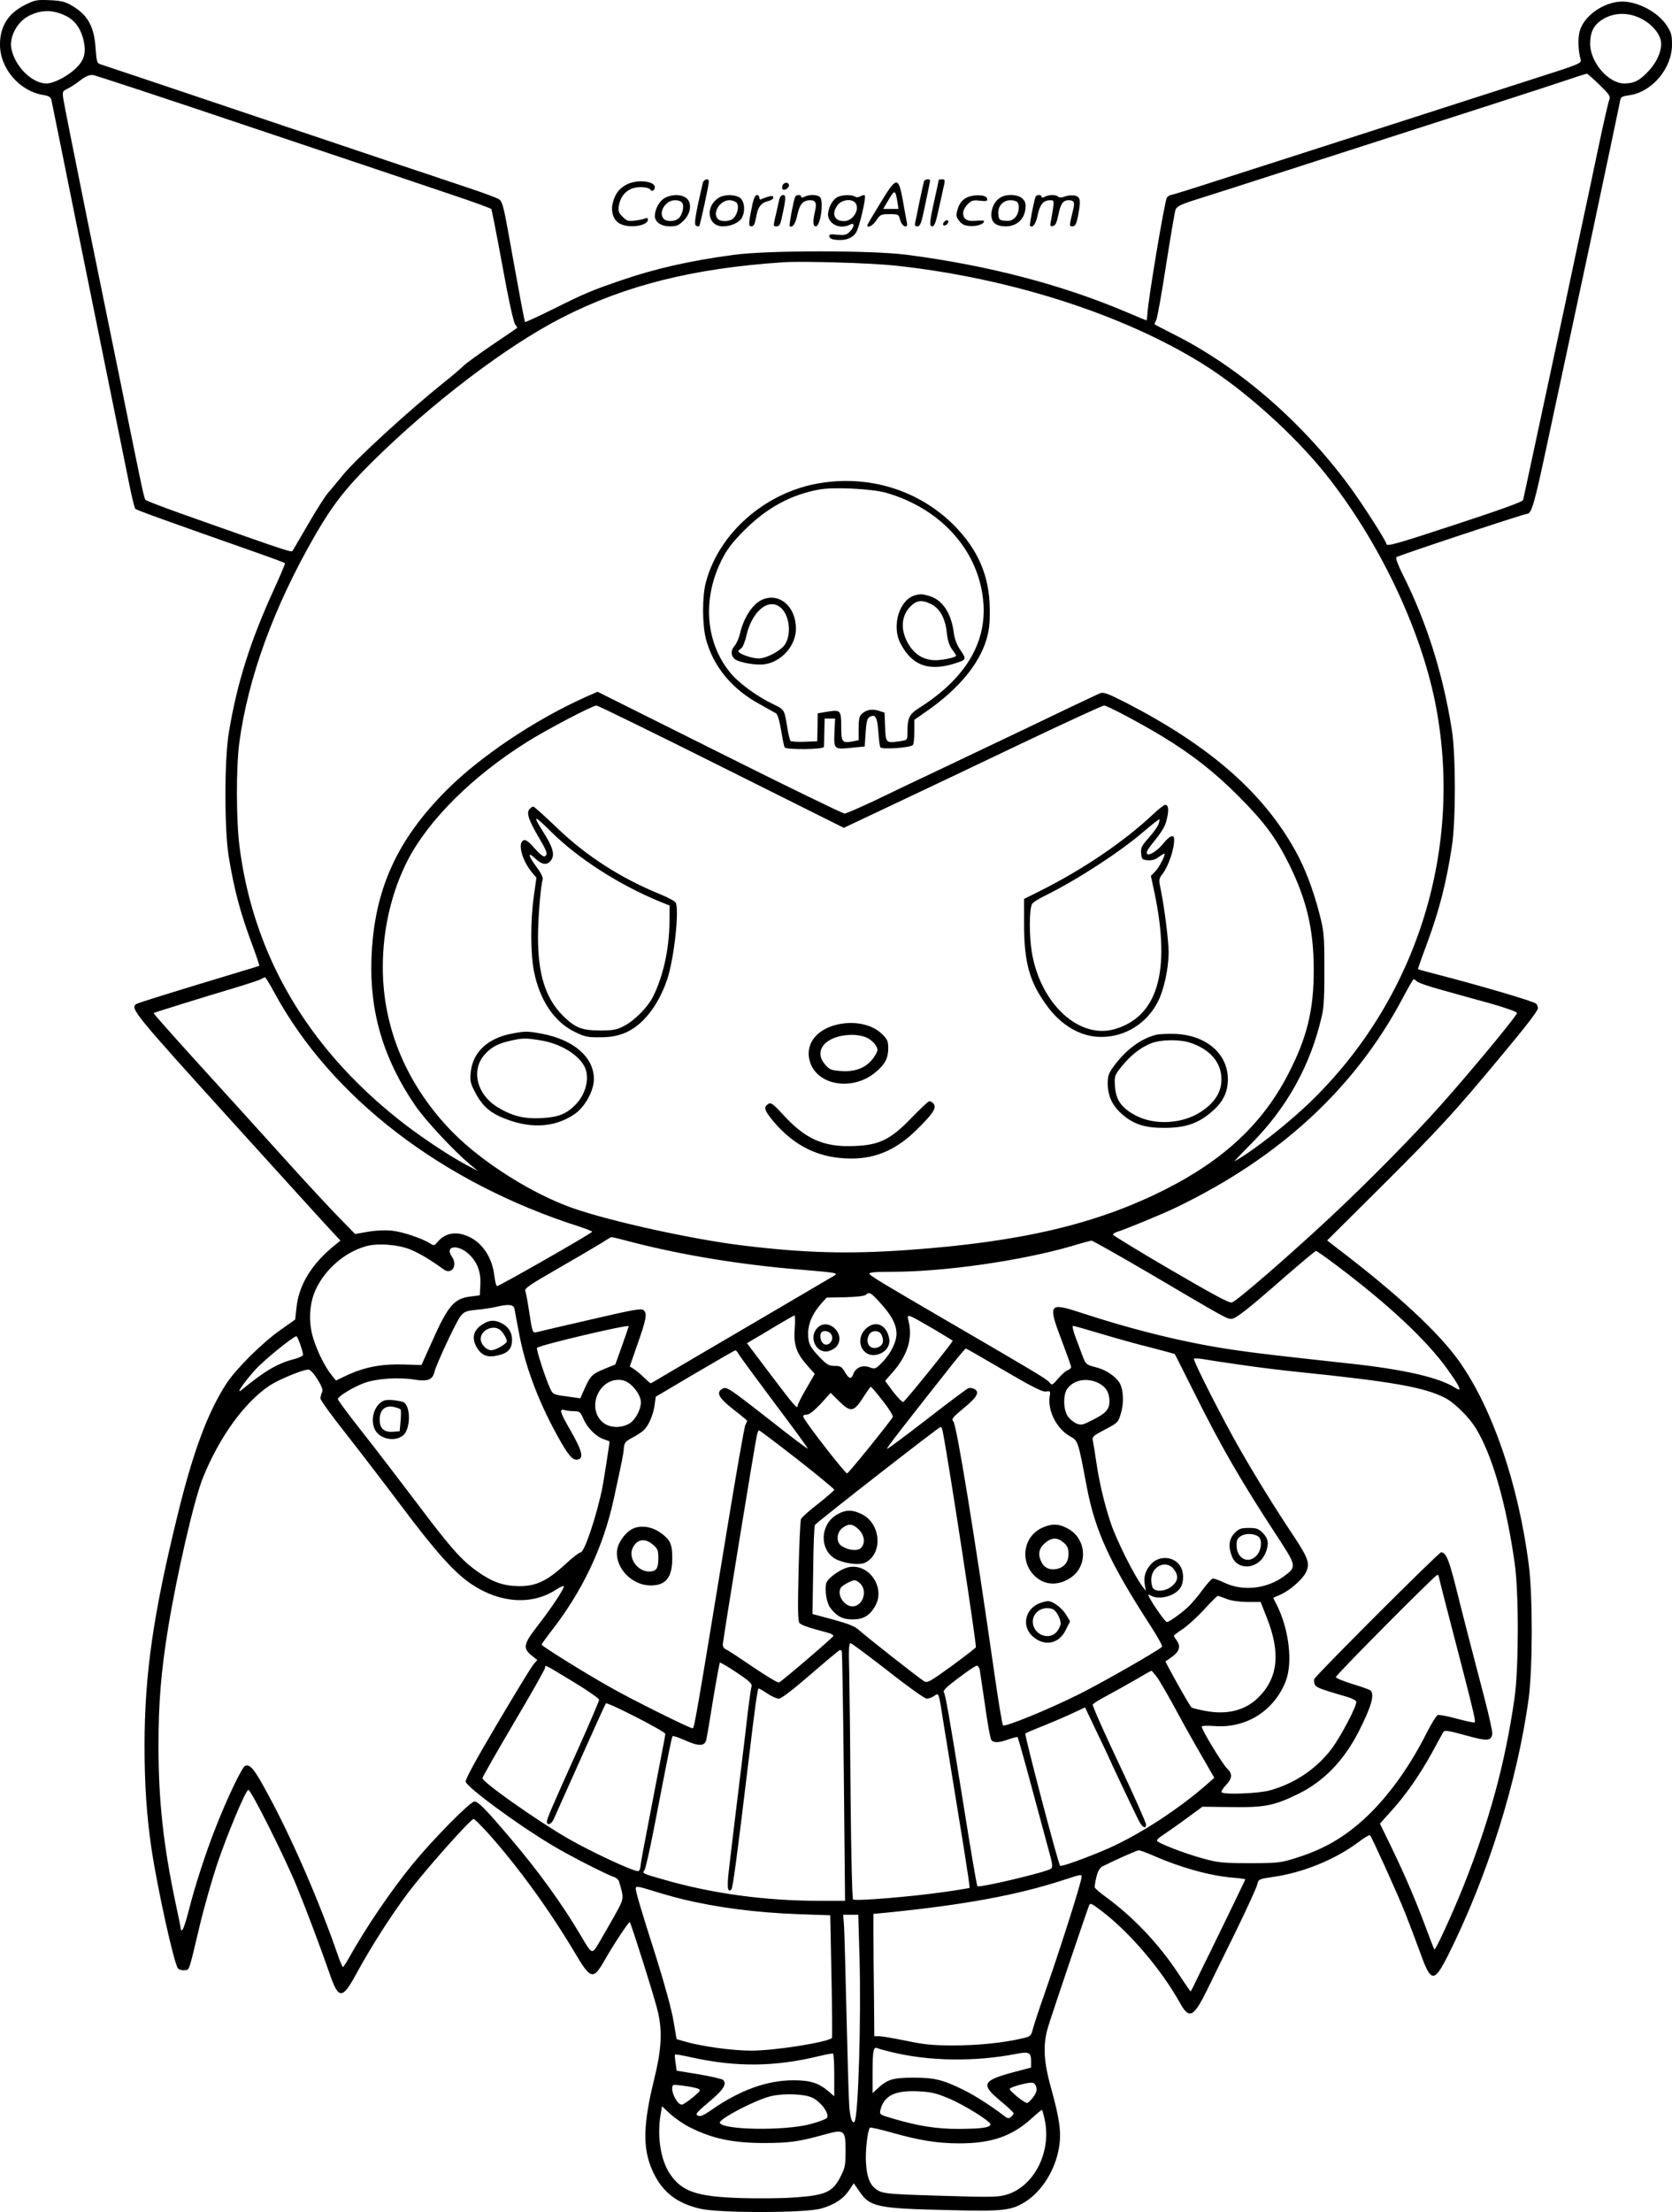 <?xml version="1.0" encoding="UTF-8"?>
<svg xmlns="http://www.w3.org/2000/svg" version="1.0" viewBox="0 0 959.99 1269.538" preserveAspectRatio="xMidYMid meet">
  <g transform="translate(-312.01,1449.906) scale(0.1,-0.1)" fill="#000000" stroke="none">
    <path d="M3262 14470 c-96 -49 -142 -123 -142 -227 0 -137 112 -267 248 -289 32 -5 43 -12 47 -28 5 -22 76 -373 145 -716 22 -107 89 -440 150 -740 61 -300 126 -621 145 -714 18 -93 37 -172 42 -177 8 -8 158 -62 732 -264 68 -24 125 -46 127 -48 3 -2 -25 -67 -60 -144 -139 -303 -215 -544 -262 -828 -26 -156 -26 -554 -1 -710 32 -195 67 -326 139 -518 22 -60 38 -109 37 -111 -2 -1 -67 -21 -144 -44 -348 -105 -551 -168 -562 -175 -38 -24 -11 -56 548 -673 309 -341 575 -634 593 -652 l31 -33 -25 -20 c-139 -110 -215 -233 -228 -368 l-7 -65 -85 -60 c-105 -74 -252 -220 -309 -306 -108 -166 -192 -391 -281 -755 -140 -570 -190 -915 -190 -1326 0 -222 12 -400 40 -591 35 -232 129 -658 152 -686 6 -7 23 -12 37 -10 30 3 23 -16 86 248 25 107 71 267 100 355 59 175 164 427 181 432 13 4 204 -375 277 -552 55 -134 132 -338 190 -504 50 -147 73 -147 150 -5 89 163 200 337 303 474 97 128 356 420 374 420 4 0 39 -35 78 -77 174 -194 353 -440 502 -690 93 -157 106 -160 175 -38 49 86 136 217 141 213 8 -9 145 -442 161 -513 27 -113 21 -218 -20 -385 -65 -264 -68 -398 -12 -526 54 -122 137 -189 275 -221 110 -26 606 -25 695 1 77 22 128 56 161 106 l26 39 32 -46 c60 -90 103 -99 512 -108 317 -8 360 -3 443 49 94 60 170 182 191 308 15 87 5 162 -45 343 -44 156 -48 253 -16 355 19 64 220 658 234 693 6 16 14 13 69 -29 163 -123 347 -339 454 -532 52 -94 78 -81 158 83 24 50 97 198 162 330 64 132 120 253 123 270 7 29 9 30 90 42 169 24 351 97 484 195 37 28 70 48 73 45 10 -10 161 -343 202 -447 23 -58 61 -159 85 -224 63 -177 80 -179 161 -19 228 455 397 995 463 1473 23 175 24 595 0 775 -61 461 -207 889 -398 1160 -116 164 -352 384 -697 647 l-62 48 319 317 c320 319 412 419 664 722 158 189 227 278 227 294 0 7 -4 18 -9 25 -7 12 -302 99 -571 169 -58 15 -106 28 -108 29 -2 1 19 62 47 136 73 197 113 348 147 568 23 147 23 525 0 670 -51 322 -144 617 -281 890 -26 51 -43 96 -38 101 9 9 733 249 751 249 26 0 43 62 115 400 42 195 151 706 243 1135 91 429 169 798 173 820 6 39 8 40 54 47 132 18 247 154 247 291 0 55 -4 70 -32 112 -49 74 -163 135 -253 135 -104 0 -221 -81 -245 -170 -11 -41 -9 -113 6 -165 5 -19 -15 -27 -238 -98 -287 -92 -347 -112 -923 -297 -242 -78 -494 -159 -560 -180 -66 -21 -233 -75 -371 -119 -138 -45 -255 -81 -261 -81 -6 0 -16 -7 -23 -15 -12 -14 -108 -586 -112 -667 -1 -21 -4 -38 -5 -38 -2 0 -49 20 -106 44 -378 161 -802 272 -1272 333 -204 26 -802 26 -995 -1 -246 -33 -449 -79 -641 -145 -169 -58 -209 -74 -387 -163 -89 -44 -164 -79 -167 -77 -4 5 -25 118 -97 517 -26 145 -35 176 -52 187 -12 8 -95 39 -186 69 -91 30 -595 199 -1120 376 -525 177 -966 325 -980 329 -23 7 -25 12 -31 92 -8 126 -45 193 -137 246 -36 22 -61 28 -126 31 -75 3 -86 1 -144 -28z m236 -62 c51 -24 87 -74 102 -141 16 -71 4 -113 -44 -160 -47 -45 -127 -87 -169 -87 -82 0 -179 95 -201 197 -15 67 31 155 98 190 71 37 139 38 214 1z m9037 -12 c61 -28 112 -83 121 -131 9 -49 -19 -118 -70 -173 -51 -55 -83 -72 -140 -72 -91 0 -196 122 -196 228 0 62 18 102 60 132 64 46 149 52 225 16z m-231 -384 c56 -55 64 -66 56 -85 -5 -12 -32 -128 -59 -257 -27 -129 -88 -417 -136 -640 -47 -223 -92 -434 -100 -470 -8 -36 -55 -256 -105 -490 -50 -234 -93 -432 -95 -441 -4 -10 -125 -54 -378 -137 -361 -119 -407 -131 -407 -114 0 15 -140 233 -213 332 -275 372 -633 682 -1007 870 -58 29 -107 55 -110 57 -2 2 1 12 8 23 6 10 32 153 57 317 26 164 50 308 55 320 7 16 30 28 87 47 127 40 309 98 643 206 173 56 369 119 435 140 484 155 1016 327 1095 354 52 18 98 32 102 32 4 -1 36 -29 72 -64z m-7713 -253 c508 -170 1019 -342 1134 -381 116 -39 213 -74 216 -79 3 -5 32 -152 64 -327 35 -194 64 -324 73 -335 8 -9 13 -19 11 -20 -2 -2 -66 -46 -142 -97 -75 -51 -150 -105 -165 -120 -15 -15 -65 -58 -112 -95 -206 -165 -506 -440 -581 -532 -30 -37 -68 -83 -85 -102 -17 -20 -68 -99 -112 -176 -45 -77 -85 -146 -90 -154 -8 -14 11 -21 -627 205 -115 41 -213 78 -219 84 -9 9 -17 47 -145 680 -39 190 -127 624 -197 965 -69 341 -128 638 -131 660 -5 37 -3 42 23 54 15 7 44 25 63 40 39 30 57 39 82 40 9 1 432 -139 940 -310z m3666 -784 c653 -69 1312 -279 1771 -566 236 -147 520 -402 702 -629 303 -379 543 -880 630 -1311 165 -827 -97 -1683 -698 -2276 -129 -128 -333 -290 -452 -358 -8 -5 32 38 90 96 209 209 347 457 411 744 10 40 14 127 13 265 0 191 -2 213 -28 314 -36 140 -85 269 -142 369 -185 330 -488 594 -961 839 -108 55 -136 66 -155 59 -13 -5 -90 -42 -173 -81 -145 -70 -323 -155 -742 -354 -109 -51 -274 -130 -367 -175 -93 -44 -177 -81 -187 -81 -10 0 -334 157 -719 350 l-699 349 -68 -30 c-290 -130 -603 -339 -798 -534 -288 -288 -418 -576 -432 -965 -12 -307 69 -579 250 -844 59 -87 222 -261 317 -341 l45 -37 -70 37 c-107 57 -279 173 -391 263 -521 415 -828 941 -908 1557 -20 152 -21 455 -2 601 50 372 197 777 434 1189 99 172 176 272 331 425 341 337 768 662 1086 825 365 187 758 285 1275 319 110 7 499 -4 637 -19z m-995 -2876 l703 -351 110 52 c61 29 184 87 275 130 91 43 374 177 629 299 256 122 472 221 480 221 18 0 205 -99 331 -175 173 -105 301 -205 440 -344 148 -149 214 -237 289 -387 102 -205 143 -375 144 -604 1 -237 -38 -396 -148 -608 -145 -280 -367 -488 -698 -656 -397 -202 -835 -305 -1487 -351 -338 -24 -592 -17 -945 26 -288 35 -757 138 -975 214 -234 82 -519 262 -690 435 -262 267 -403 598 -402 950 0 218 51 433 144 614 121 232 371 480 681 675 114 72 379 211 402 211 8 0 331 -158 717 -351z m-2567 -1296 c327 -604 965 -1093 1753 -1344 39 -13 72 -26 72 -29 0 -8 -536 -314 -546 -312 -5 1 -12 28 -16 61 -11 99 -65 183 -141 220 -73 36 -139 26 -183 -26 -20 -24 -23 -24 -45 -10 -43 28 -155 66 -218 73 -38 4 -91 2 -137 -6 l-75 -13 -92 94 c-51 52 -201 213 -332 359 -132 146 -351 388 -488 538 -137 151 -247 275 -245 277 3 3 276 88 481 149 65 20 126 40 135 45 9 6 20 11 24 11 3 0 27 -39 53 -87z m6560 64 c7 -8 71 -30 142 -49 70 -20 197 -55 281 -78 91 -26 152 -48 152 -55 0 -15 -270 -341 -439 -530 -160 -180 -423 -446 -631 -640 -240 -224 -540 -484 -567 -491 -16 -4 -105 44 -352 188 -182 106 -330 197 -331 201 0 4 8 10 18 14 67 22 263 103 342 141 598 287 1031 687 1305 1205 31 59 59 107 62 107 2 0 10 -6 18 -13z m-4505 -1497 c295 -76 629 -130 971 -158 203 -17 213 -19 189 -34 -14 -8 -223 -131 -465 -273 -242 -142 -473 -277 -513 -301 -40 -24 -74 -44 -76 -44 -2 0 -19 15 -38 33 -18 18 -44 39 -57 48 l-25 16 43 124 c53 150 58 180 36 199 -13 11 -58 3 -303 -54 -158 -36 -297 -69 -309 -72 -26 -7 -26 -5 -47 131 -7 50 -17 97 -20 106 -6 13 31 38 181 124 103 59 215 125 248 145 33 21 62 39 65 39 3 1 57 -12 120 -29z m2977 -183 c436 -257 437 -257 463 -257 25 0 88 49 321 253 87 75 161 137 165 137 4 0 58 -38 119 -84 298 -224 518 -430 637 -597 73 -102 86 -133 42 -104 -90 58 -292 105 -609 139 -440 48 -532 59 -655 77 -278 40 -576 113 -899 219 -166 54 -174 43 -98 -156 31 -82 57 -154 57 -161 0 -6 -9 -14 -20 -18 -11 -3 -35 -25 -54 -47 -35 -41 -36 -41 -53 -20 -16 18 -96 66 -588 352 -359 209 -439 257 -443 268 -3 9 32 12 130 12 302 0 744 64 1033 148 55 17 105 30 112 31 6 0 159 -86 340 -192z m-4251 141 c52 -21 120 -62 191 -114 47 -34 83 23 47 74 -42 60 33 72 95 16 51 -46 73 -103 69 -179 l-3 -60 -54 -7 c-94 -11 -130 -54 -222 -262 l-59 -131 -102 3 c-124 4 -220 -14 -320 -59 l-69 -33 -24 30 c-37 45 -81 132 -105 208 -31 96 -25 207 16 291 56 114 165 207 283 241 67 20 185 11 257 -18z m2703 -312 c69 -76 95 -135 87 -190 -8 -50 -43 -110 -88 -153 -31 -31 -36 -32 -65 -21 -40 15 -79 -1 -93 -37 -13 -34 -24 -32 -49 10 -18 30 -25 35 -59 35 -32 0 -45 7 -84 48 -58 60 -68 80 -68 139 0 56 25 112 72 167 l34 38 107 2 c67 2 112 7 120 15 18 18 29 11 86 -53z m-2105 -28 c2 -13 13 -73 25 -134 35 -192 109 -390 218 -589 64 -116 89 -147 118 -143 38 6 29 47 -34 158 -67 116 -73 136 -38 126 12 -3 37 -6 55 -6 29 0 35 -5 51 -42 22 -53 73 -104 118 -119 18 -6 33 -12 33 -13 0 -9 -32 -214 -40 -257 -30 -156 -104 -379 -126 -379 -8 0 -48 -31 -89 -69 -103 -95 -168 -126 -265 -125 -91 1 -155 24 -243 87 -89 64 -151 134 -343 389 -93 123 -232 305 -311 405 -79 100 -143 186 -143 192 0 16 84 67 149 92 69 26 195 35 286 21 79 -13 108 -3 119 42 11 46 126 291 150 321 21 26 32 31 92 37 38 3 87 11 109 16 73 18 104 15 109 -10z m1609 -116 c-7 -93 10 -140 75 -213 l40 -45 -49 -85 c-27 -46 -49 -90 -49 -97 0 -24 -20 -1 -156 179 l-135 179 33 20 c18 10 78 46 133 79 55 33 103 60 107 61 3 0 4 -35 1 -78z m795 1 c61 -36 112 -67 112 -69 0 -9 -274 -349 -284 -351 -6 -2 -32 25 -58 59 l-46 62 44 50 c85 97 116 196 90 295 -10 43 -10 42 142 -46z m-1748 15 c0 -2 -17 -52 -38 -111 l-39 -109 -57 -23 c-75 -31 -85 -40 -117 -110 l-27 -61 -79 11 c-75 10 -79 12 -94 45 -25 52 -80 222 -76 233 4 14 527 137 527 125z m2713 -44 c83 -25 212 -61 286 -79 74 -19 135 -36 136 -37 2 -2 51 -100 110 -218 158 -317 273 -515 478 -828 113 -173 113 -175 37 -231 -97 -70 -230 -85 -334 -38 -32 15 -64 27 -71 27 -7 0 -33 -28 -58 -62 -25 -35 -62 -79 -84 -100 -40 -38 -110 -88 -124 -88 -8 0 -75 94 -98 138 -12 22 -11 23 8 13 48 -26 137 -2 168 45 22 34 21 92 -1 126 -38 58 -125 61 -170 7 -31 -37 -40 -69 -33 -115 l6 -35 -18 23 c-49 65 -151 268 -184 368 -36 107 -65 230 -82 345 -8 55 -17 111 -20 125 -6 23 1 29 70 65 74 39 76 41 91 94 19 62 14 140 -10 177 -26 38 -79 73 -137 87 -51 13 -55 17 -71 58 -9 24 -28 74 -42 112 -14 37 -21 67 -15 67 5 0 78 -21 162 -46z m-4599 -61 c9 -26 16 -52 16 -59 0 -6 -21 -17 -47 -24 -97 -24 -172 -68 -307 -179 -35 -28 15 45 78 115 49 55 220 194 238 194 3 0 13 -21 22 -47z m4041 -149 c166 -97 222 -125 241 -121 24 4 26 2 21 -27 -13 -84 40 -187 118 -231 45 -24 46 -30 94 -285 49 -258 131 -437 369 -805 39 -60 68 -113 64 -117 -23 -23 -349 -209 -476 -272 -176 -88 -426 -190 -437 -179 -5 5 -29 152 -54 328 -107 748 -212 1394 -231 1416 -13 14 -5 23 61 78 76 62 92 92 58 109 -10 5 -25 7 -33 4 -8 -3 -116 -83 -239 -179 -123 -95 -226 -172 -228 -169 -4 4 84 117 374 484 40 50 76 92 78 92 3 0 102 -57 220 -126z m-1524 94 c7 -13 100 -139 206 -281 107 -142 193 -260 191 -262 -2 -2 -96 68 -208 157 -246 192 -257 200 -282 187 -38 -21 -22 -53 62 -118 44 -34 80 -64 80 -67 0 -2 -5 -12 -10 -22 -6 -9 -55 -291 -110 -627 -174 -1061 -184 -1115 -193 -1115 -17 0 -351 166 -472 235 -151 85 -395 237 -395 245 0 4 21 33 46 66 187 237 307 490 368 770 49 226 56 259 58 293 3 30 9 38 47 58 25 13 53 31 64 41 30 26 56 86 65 143 l7 52 225 133 c124 73 228 133 232 133 4 1 13 -9 19 -21z m2884 -62 c94 -14 242 -32 330 -41 539 -55 718 -87 839 -147 56 -28 141 -112 181 -178 94 -155 174 -434 222 -775 24 -169 23 -603 -1 -770 -53 -371 -142 -699 -291 -1075 -63 -158 -163 -376 -169 -369 -3 2 -25 60 -50 127 -61 162 -111 280 -194 453 l-69 142 62 69 c87 96 163 205 234 333 33 61 64 116 68 124 7 11 30 8 127 -19 125 -35 148 -34 154 8 2 11 -17 98 -42 194 -69 263 -132 507 -172 668 -36 141 -53 180 -80 180 -13 0 -711 -697 -727 -726 -4 -7 -3 -22 2 -33 10 -18 33 -26 190 -72 23 -7 45 -18 48 -25 7 -19 -86 -197 -141 -271 -87 -116 -216 -202 -358 -240 -65 -17 -260 -25 -274 -10 -4 4 7 22 24 40 38 40 40 66 7 97 -25 23 -145 221 -145 239 0 6 30 7 73 4 182 -14 342 87 409 257 42 108 19 300 -53 442 l-19 37 44 19 c51 23 121 84 142 123 27 53 18 81 -64 206 -112 168 -216 336 -309 498 -96 166 -274 516 -268 526 3 3 26 2 52 -2 27 -5 125 -20 218 -33z m-5302 -83 c26 -43 33 -62 26 -75 -5 -9 -9 -25 -9 -35 0 -10 66 -101 147 -203 80 -102 225 -291 322 -420 196 -261 302 -379 400 -444 164 -109 347 -120 484 -30 22 14 41 23 44 20 8 -7 -72 -128 -155 -234 -76 -98 -80 -123 -31 -163 l34 -27 -21 -24 c-12 -13 -105 -166 -208 -340 -126 -213 -186 -323 -182 -335 11 -34 287 -238 486 -358 94 -58 325 -176 367 -189 12 -4 24 -15 27 -24 30 -103 31 -95 -27 -200 -30 -53 -70 -123 -89 -155 -40 -66 -38 -67 -103 43 -108 183 -243 369 -401 555 -144 170 -188 215 -210 215 -24 0 -238 -217 -356 -361 -127 -156 -268 -364 -364 -536 -16 -29 -32 -53 -35 -53 -3 0 -16 30 -29 68 -106 306 -261 664 -398 917 -80 149 -105 181 -134 170 -18 -7 -100 -178 -168 -350 -56 -141 -121 -340 -156 -480 -14 -55 -30 -104 -35 -109 -5 -6 -9 -8 -9 -5 0 3 -13 69 -30 147 -72 339 -100 596 -100 912 0 249 15 428 56 680 52 315 150 738 200 860 95 234 238 431 382 527 54 35 188 91 223 92 9 1 32 -24 52 -56z m1797 -29 c35 -30 60 -73 60 -103 0 -41 -32 -101 -65 -121 -48 -29 -115 -27 -154 6 -91 77 -29 244 91 244 25 0 46 -8 68 -26z m2688 7 c42 -21 62 -55 62 -104 0 -46 -20 -69 -94 -106 -60 -31 -68 -33 -97 -21 -17 8 -40 27 -50 44 -24 39 -25 117 -3 152 36 54 115 69 182 35z m-1240 -101 c35 -44 61 -86 58 -93 -11 -23 -251 -320 -262 -324 -10 -3 -238 290 -251 323 -3 10 2 14 18 14 15 0 42 21 81 62 l57 63 49 -48 c66 -65 84 -62 137 20 22 35 42 63 45 63 3 0 34 -36 68 -80z m345 -177 c36 -185 195 -1224 190 -1238 -3 -5 -66 -54 -141 -109 -123 -89 -138 -97 -156 -86 -31 19 -336 259 -372 292 -24 23 -60 37 -150 62 l-119 32 4 249 c1 138 6 255 10 262 7 13 712 563 722 563 4 0 9 -12 12 -27z m-835 -159 c116 -91 212 -170 212 -175 0 -4 -42 -40 -92 -80 -51 -39 -96 -79 -99 -88 -4 -9 -10 -143 -14 -299 -5 -213 -4 -286 5 -297 11 -13 48 -26 158 -55 24 -6 40 -15 36 -21 -8 -14 -296 -260 -311 -266 -7 -3 -74 38 -150 89 -76 52 -146 98 -155 101 -10 4 -18 16 -18 28 0 20 181 1131 196 1202 3 15 9 27 12 27 4 0 103 -75 220 -166z m2161 -630 c29 -37 26 -68 -10 -98 -33 -28 -86 -35 -107 -14 -7 7 -12 29 -12 50 0 78 85 118 129 62z m1521 -39 c0 -5 50 -201 145 -565 56 -217 68 -270 62 -276 -3 -3 -48 7 -102 21 -53 15 -103 24 -110 21 -8 -3 -35 -47 -61 -97 -98 -196 -217 -362 -346 -485 -125 -118 -247 -189 -413 -240 -83 -26 -103 -28 -260 -28 -151 0 -181 3 -265 26 -110 30 -262 89 -267 103 -2 6 18 23 44 39 25 17 84 58 131 93 l86 63 165 -2 c194 -3 247 8 386 76 147 72 263 193 348 361 72 142 91 211 65 233 -7 5 -55 22 -105 37 -51 16 -93 33 -93 39 0 12 570 586 582 586 5 0 8 -2 8 -5z m-1218 -132 c27 -11 71 -17 119 -18 l77 0 36 -91 c80 -203 64 -347 -51 -459 -75 -73 -178 -99 -303 -75 -38 7 -73 16 -78 19 -10 6 -154 263 -150 266 2 0 20 13 41 28 40 30 47 59 22 93 -8 10 -15 22 -15 25 0 3 22 20 50 38 27 18 82 68 122 111 40 44 76 80 80 80 4 0 27 -8 50 -17z m-1942 -415 c110 -87 210 -158 221 -158 11 0 30 7 43 16 28 18 24 30 55 -166 20 -121 42 -260 116 -714 19 -120 34 -220 32 -222 -1 -1 -65 -12 -143 -23 -194 -28 -515 -54 -526 -43 -5 5 -11 250 -14 568 -2 308 -6 637 -8 732 -4 143 -2 173 9 170 8 -2 104 -74 215 -160z m-267 115 c3 -5 8 -329 12 -720 l7 -713 -148 0 c-312 0 -618 42 -894 122 -123 35 -124 36 -110 53 6 7 31 118 56 246 88 456 101 520 106 524 3 3 36 -8 74 -25 75 -34 110 -33 119 3 3 12 21 116 39 230 19 115 37 211 39 214 3 2 46 -23 97 -57 72 -48 90 -65 85 -80 -3 -10 -12 -71 -20 -136 -7 -66 -32 -272 -55 -459 -23 -187 -47 -389 -54 -450 -13 -105 -9 -142 13 -120 9 10 32 182 101 755 34 286 49 392 55 398 2 2 24 -10 49 -27 24 -17 55 -31 68 -31 15 1 79 50 183 140 88 76 163 139 167 139 4 1 9 -2 11 -6z m-1540 -177 c81 -49 147 -95 147 -102 0 -7 -50 -124 -111 -261 -166 -368 -189 -423 -189 -439 0 -24 26 -16 39 14 7 15 76 169 153 342 77 173 143 319 147 323 9 9 341 -161 341 -175 0 -5 -11 -67 -25 -136 -13 -70 -45 -231 -69 -359 -25 -127 -47 -245 -48 -262 -1 -17 -8 -31 -14 -31 -31 0 -269 111 -400 186 -182 105 -494 325 -494 348 0 6 81 148 180 316 99 167 180 310 180 318 0 18 -7 21 163 -82z m2332 72 c2 -13 16 -106 31 -208 14 -102 30 -191 36 -197 14 -18 44 -16 100 4 26 9 49 15 51 12 2 -2 37 -125 77 -274 40 -148 85 -315 100 -370 24 -85 26 -102 14 -111 -24 -19 -411 -111 -422 -100 -4 5 -34 177 -91 536 -71 442 -93 566 -102 577 -7 8 17 32 83 81 51 39 99 71 105 71 7 1 15 -9 18 -21z m1022 -50 c16 -24 65 -108 108 -188 43 -80 110 -199 148 -264 l69 -120 -43 -38 c-163 -143 -386 -288 -567 -368 -117 -51 -269 -106 -275 -99 -12 12 -206 754 -200 759 5 4 49 23 98 42 50 20 125 52 168 72 l77 36 70 -147 c39 -80 70 -147 70 -148 0 -3 145 -309 168 -354 20 -40 42 -52 42 -23 0 11 -70 168 -155 348 -86 181 -153 333 -151 340 2 6 39 29 83 52 43 23 116 64 163 91 47 28 88 51 91 51 3 0 19 -19 36 -42z m-24 -1019 c154 -68 323 -115 453 -126 41 -3 74 -8 74 -10 0 -2 -48 -101 -106 -221 -58 -119 -128 -263 -156 -319 -27 -57 -50 -103 -52 -103 -1 0 -35 48 -74 108 -111 167 -256 320 -414 435 -32 23 -59 47 -62 53 -2 5 2 32 9 60 8 34 19 53 36 62 58 30 195 91 207 92 8 0 46 -14 85 -31z m-413 -122 c0 -28 -122 -411 -215 -677 -30 -85 -59 -174 -65 -197 -10 -38 -13 -42 -58 -52 -109 -26 -256 -41 -396 -41 -123 0 -170 5 -275 27 -69 14 -138 26 -153 26 l-28 0 -2 243 c-2 134 -3 292 -3 352 l0 107 75 7 c449 45 751 101 1015 187 108 35 105 34 105 18z m-2294 -127 c201 -49 426 -78 675 -87 l176 -6 7 -349 c4 -193 5 -352 3 -355 -26 -25 -328 -73 -464 -73 -109 0 -288 25 -383 53 l-45 13 -18 104 c-9 59 -52 215 -96 355 -94 295 -121 387 -121 407 0 13 16 11 93 -13 50 -16 128 -38 173 -49z m1019 -335 c10 -350 -7 -921 -29 -943 -13 -13 -25 22 -30 93 -3 38 -10 279 -16 535 -6 256 -12 486 -15 513 l-4 47 43 0 44 0 7 -245z m175 -541 c218 -55 484 -59 722 -13 75 15 88 9 88 -39 l0 -39 -102 -27 c-179 -48 -188 -70 -73 -165 41 -34 75 -66 75 -70 0 -5 -7 -14 -15 -21 -13 -11 -20 -10 -43 8 -62 49 -168 117 -230 147 -121 59 -167 70 -287 70 -118 0 -151 -10 -207 -63 l-28 -26 0 116 c0 130 5 153 29 142 9 -4 41 -13 71 -20z m-320 -135 l0 -121 -32 28 c-59 49 -105 64 -203 64 -149 0 -305 -56 -464 -166 -50 -35 -69 -44 -84 -37 -17 8 -9 17 64 79 82 68 104 103 81 126 -5 5 -68 20 -138 32 l-129 21 -6 45 c-4 25 -5 47 -3 48 1 2 45 -5 96 -17 257 -56 474 -54 728 7 41 10 78 17 83 15 4 -2 7 -58 7 -124z m1160 -69 c5 -18 -1 -34 -18 -57 -13 -18 -29 -33 -35 -33 -18 0 -107 74 -99 82 12 12 102 36 127 34 12 0 22 -11 25 -26z m-1952 -5 c13 -3 22 -10 20 -14 -6 -15 -90 -81 -103 -81 -30 0 -71 91 -50 112 5 5 86 -5 133 -17z m1442 -56 c92 -37 252 -137 247 -153 -6 -18 -49 -24 -177 -25 -131 -1 -237 16 -386 60 -72 21 -75 23 -69 48 20 82 82 113 210 108 74 -3 105 -9 175 -38z m-776 1 c51 -24 103 -97 83 -117 -7 -7 -48 -22 -92 -34 -145 -40 -508 -35 -522 7 -7 21 207 133 294 153 73 17 193 13 237 -9z m-705 -169 c130 -66 248 -91 430 -91 140 0 200 8 339 47 122 34 127 30 127 -96 0 -78 -3 -94 -30 -146 -44 -86 -85 -105 -257 -117 -73 -6 -214 -7 -314 -4 -254 8 -338 37 -407 138 -54 80 -75 216 -54 341 l8 48 48 -45 c27 -24 76 -58 110 -75z m2042 29 c32 -180 -66 -367 -217 -415 -52 -16 -82 -17 -378 -8 -273 8 -327 12 -358 27 -49 24 -71 72 -76 166 -4 68 10 185 23 198 3 3 56 -9 117 -26 169 -48 271 -64 398 -64 183 0 300 41 412 142 29 27 56 49 60 50 3 0 12 -32 19 -70z M7820 11725 c-307 -53 -573 -286 -647 -568 -22 -82 -21 -242 0 -324 41 -157 149 -288 305 -373 45 -25 89 -50 98 -55 9 -6 20 -44 29 -98 8 -48 17 -92 20 -97 10 -15 225 -13 226 3 0 6 2 46 2 87 l2 75 30 0 30 0 -4 -82 c-3 -96 -3 -96 104 -85 l70 7 5 79 c4 58 9 82 21 89 34 21 46 2 52 -81 3 -45 8 -86 12 -92 9 -14 177 -2 187 14 4 6 8 41 8 78 l0 66 80 56 c173 122 289 261 332 399 17 56 22 95 21 177 -1 192 -66 344 -207 486 -202 201 -487 289 -776 239z m388 -54 c322 -93 540 -342 559 -641 14 -229 -110 -429 -368 -593 -60 -38 -69 -57 -69 -149 0 -36 -1 -37 -44 -43 -79 -12 -81 -10 -84 82 l-3 82 -34 11 c-38 12 -70 6 -97 -18 -14 -12 -18 -31 -18 -83 l0 -68 -35 -7 c-60 -11 -65 -4 -65 86 0 94 -4 97 -83 84 l-52 -9 -1 -80 -2 -80 -72 -3 c-40 -2 -77 1 -81 5 -4 4 -13 40 -19 78 -16 102 -16 102 -83 134 -93 44 -202 125 -248 184 -138 173 -156 417 -48 637 34 68 60 102 133 176 129 129 267 204 431 234 84 15 300 4 383 -19z M8375 11083 c-91 -24 -138 -177 -84 -278 70 -134 176 -165 342 -103 34 13 34 19 -2 71 -18 27 -31 62 -35 97 -15 113 -66 188 -144 210 -39 10 -45 11 -77 3z m93 -52 c49 -25 80 -82 88 -162 5 -45 14 -74 30 -96 13 -17 24 -34 24 -37 0 -9 -75 -26 -118 -26 -59 0 -108 25 -143 73 -59 82 -61 173 -4 233 38 39 68 43 123 15z M7500 11059 c-56 -23 -108 -99 -131 -195 -6 -27 -20 -58 -30 -70 -24 -26 -24 -56 -1 -77 23 -20 125 -38 174 -30 97 15 178 108 178 204 0 125 -92 207 -190 168z m114 -59 c43 -52 48 -151 10 -204 -27 -35 -105 -76 -148 -76 -39 0 -116 27 -116 41 0 4 7 12 16 17 8 5 22 38 30 75 35 150 141 226 208 147z M9742 9827 c-172 -161 -401 -316 -652 -442 l-90 -45 0 -146 c0 -216 30 -327 126 -460 83 -118 198 -186 315 -186 139 -1 266 78 329 206 34 68 59 187 60 278 0 65 -24 256 -44 355 -14 65 -14 67 10 98 35 47 70 152 65 203 -2 24 -28 12 -60 -28 -36 -45 -86 -76 -96 -60 -4 6 6 27 22 46 69 86 82 107 93 154 12 52 9 80 -10 80 -7 0 -37 -24 -68 -53z m29 -60 c-5 -13 -30 -48 -56 -77 -40 -45 -46 -57 -43 -88 3 -34 6 -37 37 -40 23 -2 43 3 62 17 16 12 31 21 34 21 11 0 -27 -76 -51 -101 l-26 -27 21 -98 c94 -450 18 -709 -228 -781 -206 -60 -428 146 -477 443 -15 95 -15 238 1 274 3 8 38 31 78 50 180 89 423 246 563 366 48 41 89 73 91 71 2 -2 -1 -16 -6 -30z M6160 9855 c-18 -21 -5 -62 50 -156 52 -88 57 -103 38 -115 -7 -4 -30 14 -58 46 -33 38 -52 52 -63 47 -37 -14 -10 -116 47 -184 l26 -31 -15 -108 c-20 -141 -19 -330 1 -430 33 -165 116 -289 232 -346 59 -29 75 -33 147 -32 58 0 96 7 138 23 103 40 195 154 247 307 41 119 73 415 48 445 -7 8 -44 28 -83 44 -229 93 -429 221 -600 386 -68 65 -128 119 -133 119 -5 0 -15 -7 -22 -15z m127 -132 c155 -153 388 -302 623 -399 l55 -22 -1 -89 c-1 -160 -36 -318 -96 -437 -29 -57 -105 -134 -163 -164 -43 -23 -62 -27 -140 -27 -104 0 -144 16 -213 85 -100 100 -143 237 -143 452 0 105 15 291 27 330 3 11 -11 39 -35 71 -49 65 -54 93 -8 49 40 -38 71 -41 93 -7 20 31 8 73 -48 161 -62 99 -54 99 49 -3z M7927 8619 c-128 -30 -191 -123 -153 -224 50 -130 249 -156 375 -48 53 44 71 80 71 137 0 38 -5 51 -35 80 -56 56 -159 78 -258 55z m173 -77 c19 -9 41 -29 49 -44 14 -24 13 -29 -11 -66 -39 -58 -101 -85 -185 -80 -59 4 -69 7 -94 36 -74 82 4 170 151 172 33 0 69 -7 90 -18z M6054 8566 c-135 -27 -219 -106 -231 -219 -5 -48 -2 -64 21 -109 36 -73 78 -115 142 -145 162 -74 311 -70 430 10 61 40 114 135 114 203 0 125 -114 225 -297 260 -86 16 -97 16 -179 0z m166 -37 c115 -18 218 -79 256 -151 31 -60 10 -155 -49 -216 -53 -56 -101 -75 -199 -80 -100 -5 -167 12 -250 62 -120 73 -155 212 -76 302 38 43 77 64 148 80 70 16 91 16 170 3z M9757 8560 c-87 -22 -173 -86 -242 -180 -30 -41 -35 -56 -35 -101 1 -70 26 -125 82 -174 67 -59 133 -80 248 -79 114 1 186 24 262 88 68 56 98 114 98 191 0 144 -120 250 -295 260 -44 2 -97 0 -118 -5z m199 -46 c113 -38 176 -113 177 -207 1 -77 -39 -138 -123 -192 -104 -66 -260 -74 -365 -20 -84 43 -118 90 -123 168 -4 60 -3 64 36 113 51 64 110 111 170 135 59 23 165 24 228 3z M8355 8085 c-120 -125 -185 -158 -329 -163 -175 -8 -281 39 -409 179 -57 62 -70 72 -85 63 -30 -19 -24 -37 30 -102 122 -144 265 -212 447 -212 144 0 264 54 380 171 90 89 110 121 91 144 -7 8 -18 15 -24 14 -6 0 -51 -43 -101 -94z M7812 6877 c-50 -53 -6 -146 61 -133 18 3 40 16 50 27 58 71 -49 172 -111 106z m78 -32 c26 -31 -13 -82 -44 -56 -16 14 -22 52 -9 64 11 12 40 8 53 -8z M8089 6871 c-61 -61 -21 -160 59 -148 53 9 86 49 77 96 -15 80 -82 106 -136 52z m91 -30 c17 -34 12 -61 -16 -73 -46 -21 -80 23 -54 71 14 27 56 27 70 2z M5893 6900 c-56 -34 -68 -81 -33 -138 27 -44 62 -56 122 -41 56 13 78 38 78 89 0 42 -20 75 -60 95 -39 20 -69 19 -107 -5z m98 -33 c17 -13 39 -50 39 -66 0 -14 -64 -51 -89 -51 -28 0 -61 34 -61 65 0 50 71 83 111 52z M5325 6461 c-53 -22 -80 -101 -55 -161 24 -58 113 -79 163 -40 48 38 46 181 -2 194 -41 11 -88 14 -106 7z m95 -51 c3 -5 3 -35 0 -67 l-5 -58 -38 -3 c-52 -4 -77 19 -77 70 0 54 30 82 78 73 21 -4 39 -11 42 -15z M10209 5701 c-33 -34 -38 -79 -15 -136 35 -84 154 -71 192 21 21 51 17 82 -15 115 -25 25 -37 29 -81 29 -44 0 -56 -4 -81 -29z m138 -22 c21 -18 16 -75 -10 -105 -48 -55 -117 -21 -117 57 0 31 5 41 28 54 28 16 75 13 99 -6z M9104 5731 c-103 -47 -129 -179 -54 -265 57 -65 140 -73 217 -22 102 68 93 225 -17 283 -52 28 -91 29 -146 4z m123 -85 c22 -19 28 -33 28 -64 0 -49 -25 -79 -70 -88 -42 -7 -73 9 -89 48 -18 41 -9 74 26 103 37 31 69 32 105 1z M9084 5296 c-80 -35 -98 -132 -35 -188 68 -61 152 -44 191 38 l24 48 -21 35 c-24 41 -76 81 -107 81 -12 -1 -35 -7 -52 -14z m81 -32 c19 -8 45 -55 45 -82 0 -11 -9 -31 -21 -46 -44 -56 -139 -18 -139 57 0 55 60 92 115 71z M6754 5726 c-38 -17 -79 -70 -89 -113 -21 -103 77 -213 192 -213 87 0 123 47 123 157 0 81 -12 106 -67 145 -49 36 -113 45 -159 24z m115 -92 c27 -23 31 -32 31 -78 0 -59 -12 -76 -53 -76 -69 0 -123 81 -93 138 26 49 69 55 115 16z M7926 5807 c-105 -60 -101 -219 6 -262 58 -23 128 -29 158 -13 100 53 88 221 -20 276 -56 28 -94 28 -144 -1z m125 -86 c33 -34 39 -80 12 -106 -18 -19 -72 -14 -110 11 -33 21 -31 76 3 103 36 28 60 26 95 -8z M7979 5501 c-45 -15 -109 -63 -115 -88 -10 -39 2 -113 23 -141 37 -49 71 -67 128 -67 61 0 98 21 129 75 66 112 -44 260 -165 221z m81 -91 c43 -43 13 -130 -45 -130 -49 0 -92 68 -67 107 9 14 62 43 80 43 6 0 21 -9 32 -20z M7155 13448 c-42 -179 -52 -240 -38 -245 8 -3 16 -4 18 -1 5 5 55 235 55 254 0 23 -29 16 -35 -8z M8425 13458 c-2 -7 -13 -58 -25 -113 -11 -55 -22 -110 -25 -122 -4 -18 -1 -23 13 -23 16 0 23 20 45 128 15 70 27 130 27 135 0 12 -30 8 -35 -5z M8510 13467 c0 -2 -11 -55 -25 -117 -29 -131 -30 -150 -11 -150 10 0 20 25 31 78 10 42 23 103 30 135 13 54 12 57 -6 57 -10 0 -19 -2 -19 -3z M6718 13440 c-43 -23 -65 -51 -79 -103 -14 -52 3 -103 41 -122 53 -28 160 -12 160 23 0 10 -6 12 -17 7 -10 -4 -37 -10 -60 -12 -35 -5 -45 -2 -68 22 -23 22 -26 32 -22 62 8 49 33 82 73 99 36 15 99 11 110 -7 7 -12 24 -1 24 15 0 37 -103 47 -162 16z M7613 13435 c-3 -9 -3 -18 0 -22 10 -10 37 6 37 22 0 20 -29 20 -37 0z M8173 13331 c-40 -65 -73 -121 -73 -125 0 -19 33 -1 52 29 21 32 27 35 75 35 51 0 53 -1 61 -32 10 -40 48 -55 39 -16 -3 12 -13 69 -23 126 -26 141 -36 140 -131 -17z m100 7 l6 -38 -44 0 -44 0 32 54 c34 58 38 57 50 -16z M6934 13361 c-30 -18 -54 -64 -54 -102 0 -34 36 -59 86 -59 39 0 51 5 80 34 43 43 48 105 12 130 -30 22 -86 20 -124 -3z m104 -28 c12 -21 -2 -74 -25 -90 -21 -16 -65 -17 -81 -1 -35 35 8 108 63 108 21 0 37 -6 43 -17z M7252 13367 c-86 -48 -72 -167 19 -167 47 0 94 22 109 50 20 37 15 91 -9 112 -27 21 -85 23 -119 5z m98 -32 c14 -17 6 -62 -17 -87 -18 -21 -73 -24 -91 -6 -34 34 11 108 66 108 16 0 35 -7 42 -15z M7441 13330 c-23 -108 -25 -130 -8 -130 16 0 21 10 32 70 9 44 29 67 66 75 16 4 29 13 29 20 0 10 -7 12 -30 5 -16 -5 -34 -11 -40 -15 -5 -3 -10 1 -10 9 0 9 -6 16 -14 16 -9 0 -18 -19 -25 -50z M7594 13353 c-3 -16 -10 -44 -14 -63 -22 -94 -22 -90 -1 -90 15 0 22 11 30 50 24 109 25 130 7 130 -9 0 -18 -11 -22 -27z M7685 13368 c-11 -29 -35 -161 -31 -166 15 -14 34 13 44 63 13 62 32 84 73 85 33 0 40 -16 28 -66 -13 -57 -11 -84 5 -84 27 0 47 145 24 168 -15 15 -63 16 -89 2 -13 -7 -19 -7 -19 0 0 14 -30 13 -35 -2z M7933 13370 c-26 -11 -49 -44 -57 -86 -14 -63 61 -107 125 -74 27 15 26 -13 -2 -41 -18 -18 -30 -21 -71 -17 -41 4 -48 3 -46 -11 2 -11 16 -17 44 -19 51 -4 89 11 109 42 19 29 60 204 50 214 -3 3 -14 1 -24 -5 -11 -7 -23 -8 -32 -2 -18 11 -67 11 -96 -1z m95 -32 c34 -34 -8 -108 -62 -108 -57 0 -74 44 -35 94 22 28 75 36 97 14z M8663 13361 c-22 -14 -36 -33 -44 -61 -11 -36 -10 -44 8 -68 15 -20 30 -28 61 -30 41 -3 82 11 82 27 0 5 -20 6 -45 3 -52 -5 -75 8 -75 45 0 13 12 36 26 50 22 22 32 25 70 20 38 -4 45 -2 42 12 -5 25 -85 26 -125 2z M8875 13371 c-33 -14 -56 -47 -62 -89 -7 -55 20 -82 82 -82 60 0 104 38 112 96 4 34 1 46 -16 63 -22 22 -77 28 -116 12z m79 -27 c23 -9 20 -66 -5 -93 -16 -17 -30 -21 -57 -19 -34 3 -37 6 -40 38 -5 59 46 95 102 74z M9065 13368 c-12 -38 -35 -161 -31 -165 15 -15 34 12 44 62 13 61 32 84 71 85 22 0 23 -3 18 -42 -4 -24 -9 -58 -13 -77 -6 -29 -4 -33 12 -29 13 2 21 18 30 60 13 67 27 88 60 88 31 0 37 -13 25 -57 -22 -92 -23 -93 -3 -93 15 0 22 12 31 57 18 91 15 112 -16 119 -14 4 -40 2 -57 -4 -20 -8 -34 -8 -40 -2 -13 13 -52 13 -77 0 -13 -7 -19 -7 -19 0 0 14 -30 13 -35 -2z M8541 13226 c-7 -8 -8 -17 -3 -20 6 -3 15 1 21 8 7 8 8 17 3 20 -6 3 -15 -1 -21 -8z"></path>
  </g>
</svg>
